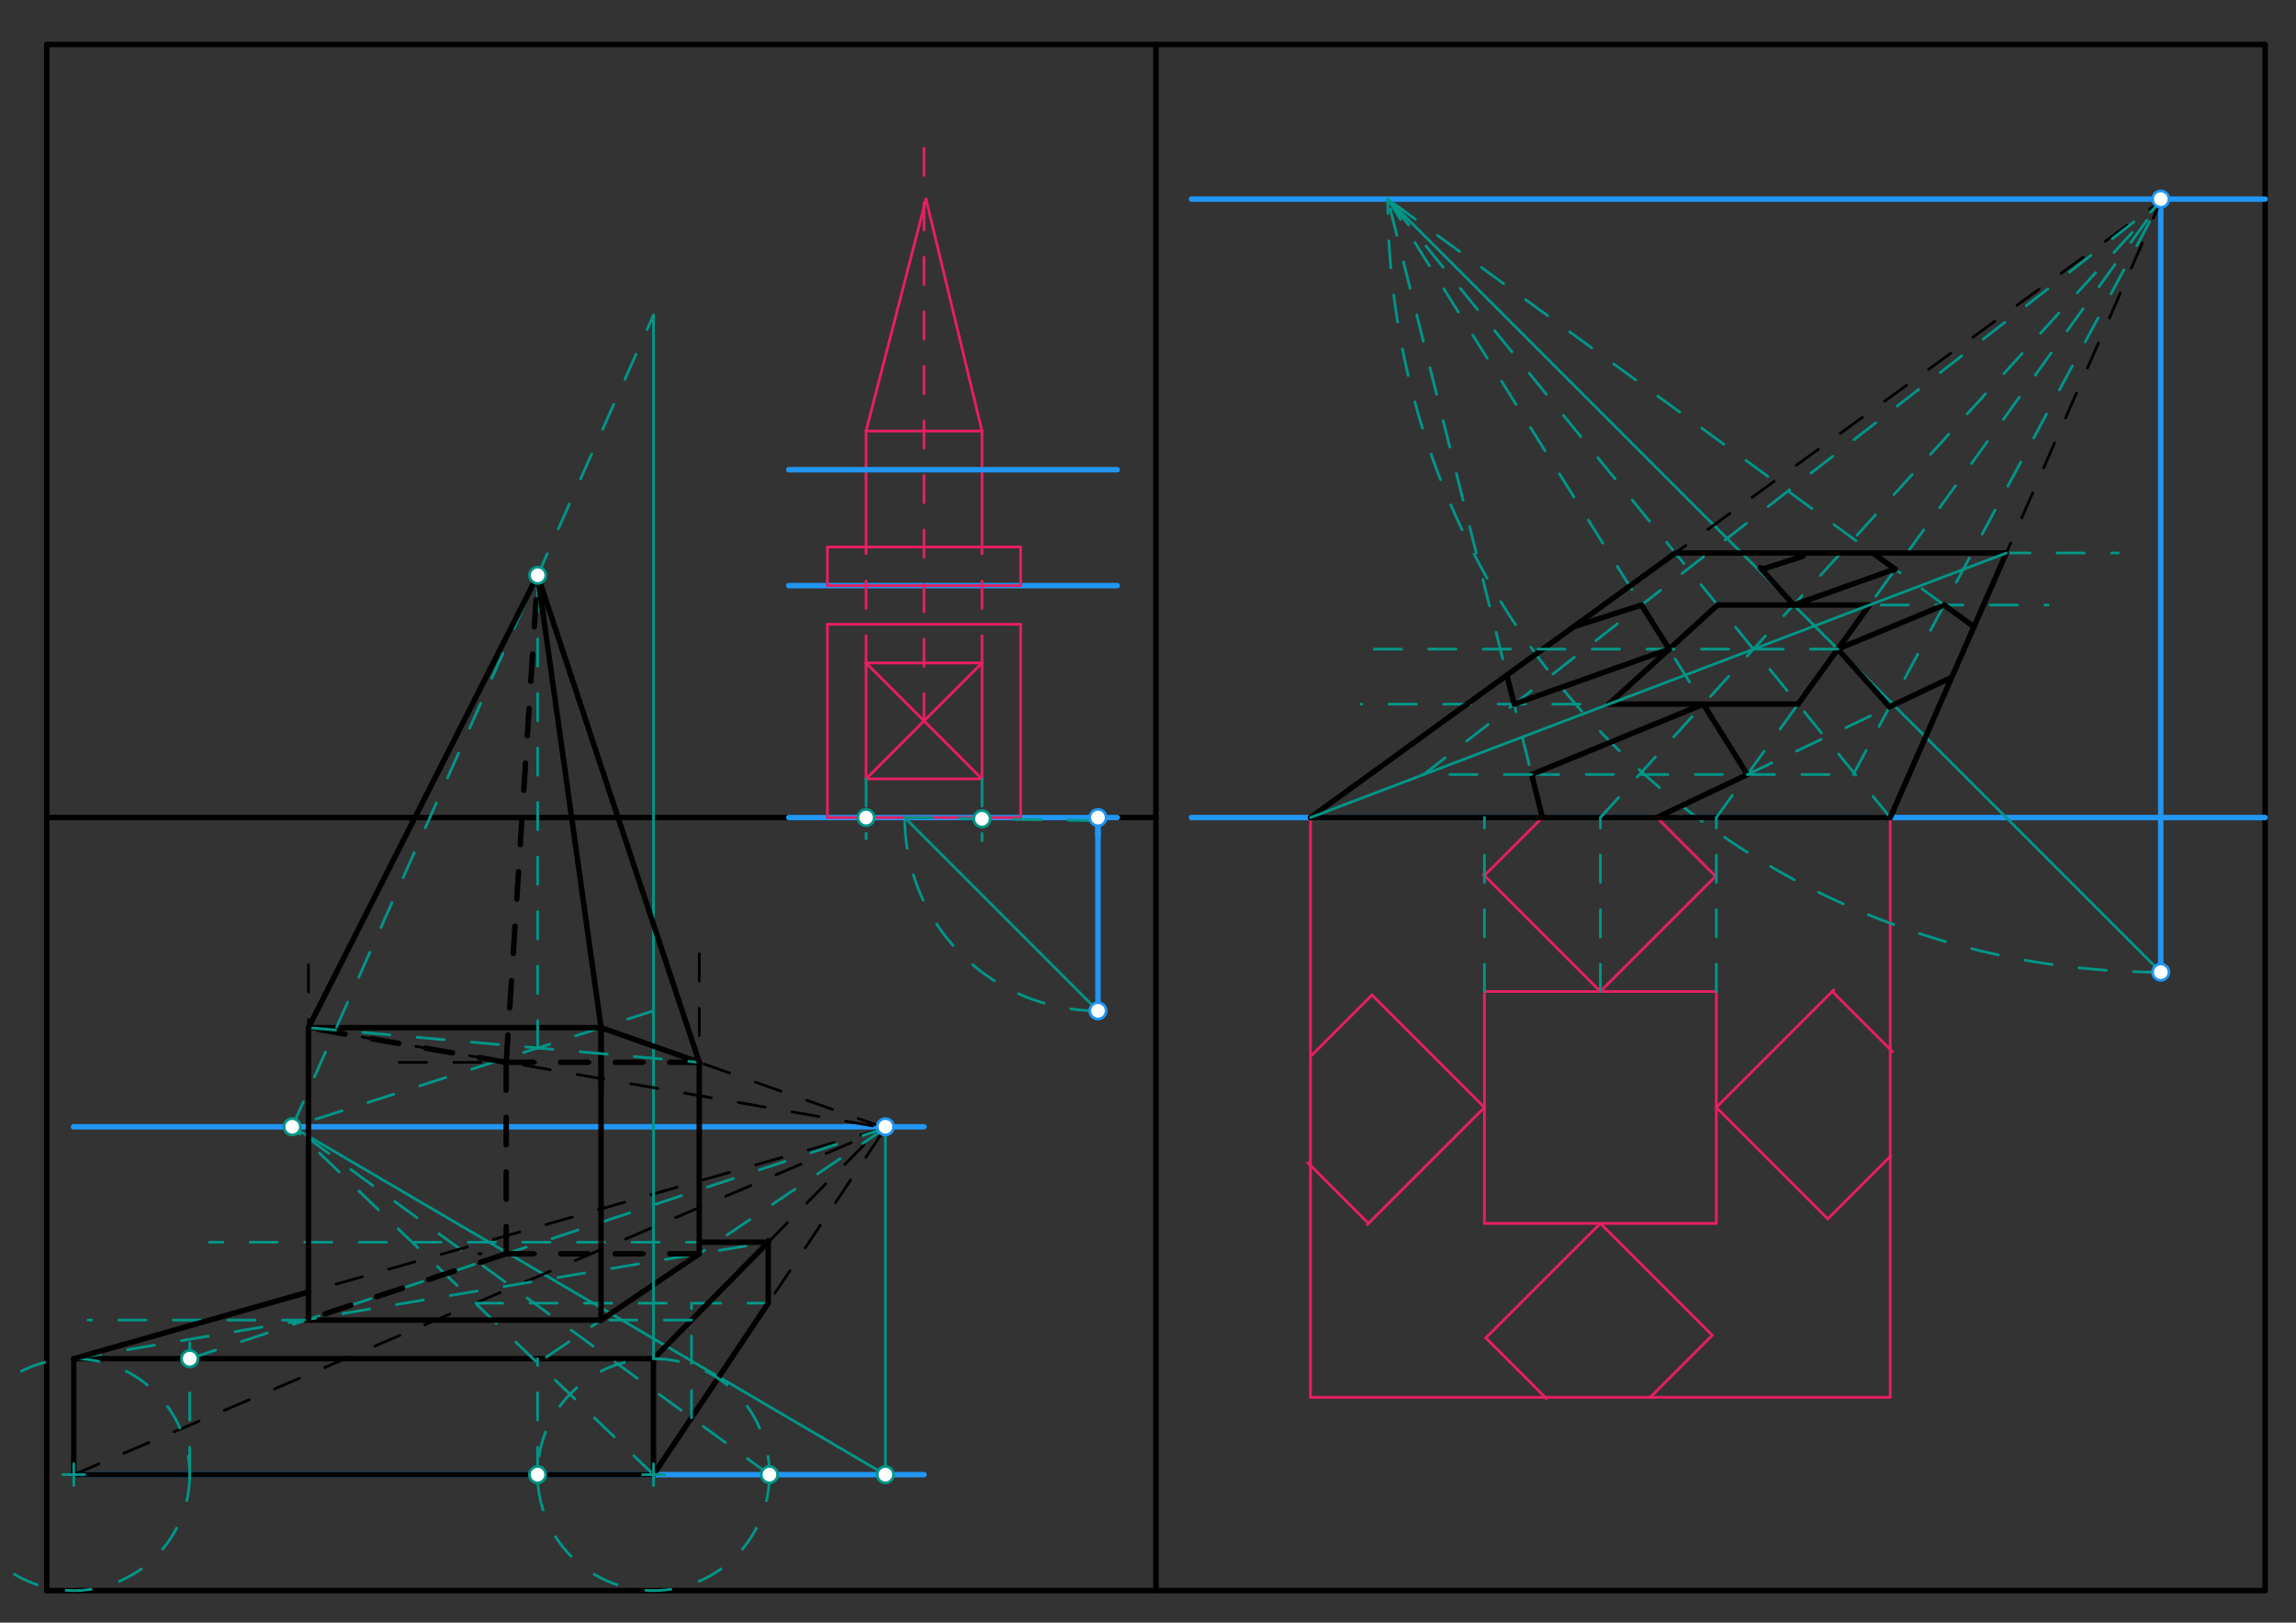 <svg xmlns="http://www.w3.org/2000/svg" class="svg--816" height="100%" preserveAspectRatio="xMidYMid meet" viewBox="0 0 842 595" width="100%"><rect x="0" y="0" width="842" height="595" fill="#333333" stroke="none"/><defs><marker id="marker-arrow" markerHeight="16" markerUnits="userSpaceOnUse" markerWidth="24" orient="auto-start-reverse" refX="24" refY="4" viewBox="0 0 24 8"><path d="M 0 0 L 24 4 L 0 8 z" stroke="inherit"></path></marker></defs><g class="aux-layer--949"></g><g class="main-layer--75a"><g class="element--733"><line stroke="#000000" stroke-dasharray="none" stroke-linecap="round" stroke-width="2" x1="17.132" x2="830.675" y1="16.317" y2="16.317"></line></g><g class="element--733"><line stroke="#000000" stroke-dasharray="none" stroke-linecap="round" stroke-width="2" x1="17.132" x2="17.132" y1="16.317" y2="583.246"></line></g><g class="element--733"><line stroke="#000000" stroke-dasharray="none" stroke-linecap="round" stroke-width="2" x1="830.675" x2="830.675" y1="16.317" y2="583.246"></line></g><g class="element--733"><line stroke="#000000" stroke-dasharray="none" stroke-linecap="round" stroke-width="2" x1="17.132" x2="830.675" y1="583.246" y2="583.246"></line></g><g class="element--733"><line stroke="#000000" stroke-dasharray="none" stroke-linecap="round" stroke-width="2" x1="423.904" x2="423.904" y1="583.246" y2="16.317"></line></g><g class="element--733"><line stroke="#000000" stroke-dasharray="none" stroke-linecap="round" stroke-width="2" x1="423.904" x2="17.132" y1="299.781" y2="299.781"></line></g><g class="element--733"><line stroke="#2196F3" stroke-dasharray="none" stroke-linecap="round" stroke-width="2" x1="409.731" x2="289.258" y1="299.781" y2="299.781"></line></g><g class="element--733"><line stroke="#2196F3" stroke-dasharray="none" stroke-linecap="round" stroke-width="2" x1="402.644" x2="402.644" y1="299.781" y2="306.868"></line></g><g class="element--733"><line stroke="#2196F3" stroke-dasharray="none" stroke-linecap="round" stroke-width="2" x1="402.644" x2="402.644" y1="299.781" y2="370.647"></line></g><g class="element--733"><line stroke="#E91E63" stroke-dasharray="none" stroke-linecap="round" stroke-width="1" x1="374.297" x2="303.431" y1="299.781" y2="299.781"></line></g><g class="element--733"><line stroke="#E91E63" stroke-dasharray="none" stroke-linecap="round" stroke-width="1" x1="303.431" x2="303.431" y1="299.781" y2="228.915"></line></g><g class="element--733"><line stroke="#E91E63" stroke-dasharray="none" stroke-linecap="round" stroke-width="1" x1="374.297" x2="374.297" y1="299.781" y2="228.915"></line></g><g class="element--733"><line stroke="#E91E63" stroke-dasharray="none" stroke-linecap="round" stroke-width="1" x1="374.297" x2="303.431" y1="228.915" y2="228.915"></line></g><g class="element--733"><line stroke="#E91E63" stroke-dasharray="none" stroke-linecap="round" stroke-width="1" x1="360.124" x2="360.124" y1="243.088" y2="285.608"></line></g><g class="element--733"><line stroke="#E91E63" stroke-dasharray="none" stroke-linecap="round" stroke-width="1" x1="360.124" x2="317.605" y1="285.608" y2="285.608"></line></g><g class="element--733"><line stroke="#E91E63" stroke-dasharray="none" stroke-linecap="round" stroke-width="1" x1="317.605" x2="317.605" y1="285.608" y2="243.088"></line></g><g class="element--733"><line stroke="#E91E63" stroke-dasharray="none" stroke-linecap="round" stroke-width="1" x1="317.605" x2="360.124" y1="243.088" y2="243.088"></line></g><g class="element--733"><line stroke="#E91E63" stroke-dasharray="none" stroke-linecap="round" stroke-width="1" x1="317.605" x2="360.124" y1="243.088" y2="285.608"></line></g><g class="element--733"><line stroke="#E91E63" stroke-dasharray="none" stroke-linecap="round" stroke-width="1" x1="317.605" x2="360.124" y1="285.608" y2="243.088"></line></g><g class="element--733"><line stroke="#2196F3" stroke-dasharray="none" stroke-linecap="round" stroke-width="2" x1="374.297" x2="409.731" y1="214.742" y2="214.742"></line></g><g class="element--733"><line stroke="#2196F3" stroke-dasharray="none" stroke-linecap="round" stroke-width="2" x1="374.297" x2="289.258" y1="214.742" y2="214.742"></line></g><g class="element--733"><line stroke="#E91E63" stroke-dasharray="none" stroke-linecap="round" stroke-width="1" x1="374.297" x2="374.297" y1="214.742" y2="200.569"></line></g><g class="element--733"><line stroke="#E91E63" stroke-dasharray="none" stroke-linecap="round" stroke-width="1" x1="374.297" x2="303.431" y1="200.569" y2="200.569"></line></g><g class="element--733"><line stroke="#E91E63" stroke-dasharray="none" stroke-linecap="round" stroke-width="1" x1="303.431" x2="303.431" y1="200.569" y2="214.742"></line></g><g class="element--733"><line stroke="#E91E63" stroke-dasharray="none" stroke-linecap="round" stroke-width="1" x1="303.431" x2="374.297" y1="214.742" y2="214.742"></line></g><g class="element--733"><line stroke="#E91E63" stroke-dasharray="10" stroke-linecap="round" stroke-width="1" x1="317.605" x2="317.605" y1="243.088" y2="200.569"></line></g><g class="element--733"><line stroke="#E91E63" stroke-dasharray="10" stroke-linecap="round" stroke-width="1" x1="360.124" x2="360.124" y1="243.088" y2="200.569"></line></g><g class="element--733"><line stroke="#E91E63" stroke-dasharray="none" stroke-linecap="round" stroke-width="1" x1="317.605" x2="317.605" y1="200.569" y2="158.049"></line></g><g class="element--733"><line stroke="#E91E63" stroke-dasharray="none" stroke-linecap="round" stroke-width="1" x1="360.124" x2="360.124" y1="200.569" y2="158.049"></line></g><g class="element--733"><line stroke="#E91E63" stroke-dasharray="none" stroke-linecap="round" stroke-width="1" x1="317.605" x2="360.124" y1="158.049" y2="158.049"></line></g><g class="element--733"><line stroke="#E91E63" stroke-dasharray="10" stroke-linecap="round" stroke-width="1" x1="338.864" x2="338.864" y1="264.348" y2="54.302"></line></g><g class="element--733"><line stroke="#E91E63" stroke-dasharray="none" stroke-linecap="round" stroke-width="1" x1="317.605" x2="339.616" y1="158.049" y2="72.939"></line></g><g class="element--733"><line stroke="#E91E63" stroke-dasharray="none" stroke-linecap="round" stroke-width="1" x1="339.597" x2="360.124" y1="73.013" y2="158.049"></line></g><g class="element--733"><line stroke="#2196F3" stroke-dasharray="none" stroke-linecap="round" stroke-width="2" x1="317.605" x2="409.731" y1="172.222" y2="172.222"></line></g><g class="element--733"><line stroke="#2196F3" stroke-dasharray="none" stroke-linecap="round" stroke-width="2" x1="317.605" x2="289.258" y1="172.222" y2="172.222"></line></g><g class="element--733"><line stroke="#2196F3" stroke-dasharray="none" stroke-linecap="round" stroke-width="2" x1="338.864" x2="26.942" y1="413.167" y2="413.167"></line></g><g class="element--733"><line stroke="#2196F3" stroke-dasharray="none" stroke-linecap="round" stroke-width="2" x1="338.864" x2="26.942" y1="540.726" y2="540.726"></line></g><g class="element--733"><line stroke="#2196F3" stroke-dasharray="none" stroke-linecap="round" stroke-width="2" x1="830.675" x2="436.942" y1="73.01" y2="73.01"></line></g><g class="element--733"><line stroke="#2196F3" stroke-dasharray="none" stroke-linecap="round" stroke-width="2" x1="436.942" x2="830.675" y1="299.781" y2="299.781"></line></g><g class="element--733"><line stroke="#2196F3" stroke-dasharray="none" stroke-linecap="round" stroke-width="2" x1="792.408" x2="792.408" y1="299.781" y2="73.01"></line></g><g class="element--733"><line stroke="#2196F3" stroke-dasharray="none" stroke-linecap="round" stroke-width="2" x1="792.408" x2="792.408" y1="299.781" y2="356.474"></line></g><g class="element--733"><line stroke="#E91E63" stroke-dasharray="none" stroke-linecap="round" stroke-width="1" x1="480.597" x2="480.597" y1="299.781" y2="512.38"></line></g><g class="element--733"><line stroke="#E91E63" stroke-dasharray="none" stroke-linecap="round" stroke-width="1" x1="480.597" x2="693.195" y1="512.38" y2="512.38"></line></g><g class="element--733"><line stroke="#E91E63" stroke-dasharray="none" stroke-linecap="round" stroke-width="1" x1="693.195" x2="693.195" y1="512.38" y2="299.781"></line></g><g class="element--733"><line stroke="#E91E63" stroke-dasharray="none" stroke-linecap="round" stroke-width="1" x1="480.597" x2="693.195" y1="299.781" y2="299.781"></line></g><g class="element--733"><line stroke="#E91E63" stroke-dasharray="none" stroke-linecap="round" stroke-width="1" x1="544.376" x2="629.416" y1="363.561" y2="363.561"></line></g><g class="element--733"><line stroke="#E91E63" stroke-dasharray="none" stroke-linecap="round" stroke-width="1" x1="629.416" x2="629.416" y1="363.561" y2="448.6"></line></g><g class="element--733"><line stroke="#E91E63" stroke-dasharray="none" stroke-linecap="round" stroke-width="1" x1="629.416" x2="544.376" y1="448.6" y2="448.6"></line></g><g class="element--733"><line stroke="#E91E63" stroke-dasharray="none" stroke-linecap="round" stroke-width="1" x1="544.376" x2="501.425" y1="406.08" y2="449.032"></line></g><g class="element--733"><line stroke="#E91E63" stroke-dasharray="none" stroke-linecap="round" stroke-width="1" x1="501.856" x2="479.59" y1="448.6" y2="426.334"></line></g><g class="element--733"><line stroke="#E91E63" stroke-dasharray="none" stroke-linecap="round" stroke-width="1" x1="544.376" x2="503.147" y1="406.08" y2="364.851"></line></g><g class="element--733"><line stroke="#E91E63" stroke-dasharray="none" stroke-linecap="round" stroke-width="1" x1="503.147" x2="480.958" y1="364.851" y2="387.04"></line></g><g class="element--733"><line stroke="#E91E63" stroke-dasharray="none" stroke-linecap="round" stroke-width="1" x1="586.896" x2="544" y1="363.561" y2="320.665"></line></g><g class="element--733"><line stroke="#E91E63" stroke-dasharray="none" stroke-linecap="round" stroke-width="1" x1="544.376" x2="566.166" y1="321.041" y2="299.251"></line></g><g class="element--733"><line stroke="#E91E63" stroke-dasharray="none" stroke-linecap="round" stroke-width="1" x1="586.896" x2="629.149" y1="363.561" y2="321.308"></line></g><g class="element--733"><line stroke="#E91E63" stroke-dasharray="none" stroke-linecap="round" stroke-width="1" x1="629.149" x2="606.916" y1="321.308" y2="299.075"></line></g><g class="element--733"><line stroke="#E91E63" stroke-dasharray="none" stroke-linecap="round" stroke-width="1" x1="629.416" x2="670.279" y1="406.08" y2="446.944"></line></g><g class="element--733"><line stroke="#E91E63" stroke-dasharray="none" stroke-linecap="round" stroke-width="1" x1="629.416" x2="672.502" y1="406.08" y2="362.994"></line></g><g class="element--733"><line stroke="#E91E63" stroke-dasharray="none" stroke-linecap="round" stroke-width="1" x1="671.935" x2="694.002" y1="363.561" y2="385.628"></line></g><g class="element--733"><line stroke="#E91E63" stroke-dasharray="none" stroke-linecap="round" stroke-width="1" x1="670.279" x2="693.397" y1="446.944" y2="423.826"></line></g><g class="element--733"><line stroke="#E91E63" stroke-dasharray="none" stroke-linecap="round" stroke-width="1" x1="586.896" x2="544.889" y1="448.6" y2="490.607"></line></g><g class="element--733"><line stroke="#E91E63" stroke-dasharray="none" stroke-linecap="round" stroke-width="1" x1="544.889" x2="567.096" y1="490.607" y2="512.815"></line></g><g class="element--733"><line stroke="#E91E63" stroke-dasharray="none" stroke-linecap="round" stroke-width="1" x1="586.896" x2="627.926" y1="448.6" y2="489.63"></line></g><g class="element--733"><line stroke="#E91E63" stroke-dasharray="none" stroke-linecap="round" stroke-width="1" x1="627.926" x2="605.138" y1="489.63" y2="512.419"></line></g><g class="element--733"><line stroke="#E91E63" stroke-dasharray="none" stroke-linecap="round" stroke-width="1" x1="544.376" x2="544.376" y1="363.561" y2="448.6"></line></g><g class="element--733"><line stroke="#009688" stroke-dasharray="none" stroke-linecap="round" stroke-width="1" x1="324.691" x2="324.691" y1="413.167" y2="540.726"></line></g><g class="element--733"><line stroke="#000000" stroke-dasharray="none" stroke-linecap="round" stroke-width="2" x1="239.652" x2="27.053" y1="540.726" y2="540.726"></line></g><g class="element--733"><line stroke="#000000" stroke-dasharray="none" stroke-linecap="round" stroke-width="2" x1="239.652" x2="239.652" y1="540.726" y2="498.206"></line></g><g class="element--733"><line stroke="#000000" stroke-dasharray="none" stroke-linecap="round" stroke-width="2" x1="239.652" x2="27.053" y1="498.206" y2="498.206"></line></g><g class="element--733"><line stroke="#000000" stroke-dasharray="none" stroke-linecap="round" stroke-width="2" x1="27.053" x2="27.053" y1="498.206" y2="540.726"></line></g><g class="element--733"><path d="M 402.644 370.647 A 70.866 70.866 0 0 1 331.778 299.781" fill="none" stroke="#009688" stroke-dasharray="10" stroke-linecap="round" stroke-width="1"></path></g><g class="element--733"><line stroke="#009688" stroke-dasharray="10" stroke-linecap="round" stroke-width="1" x1="331.778" x2="404.276" y1="299.781" y2="300.969"></line></g><g class="element--733"><line stroke="#009688" stroke-dasharray="none" stroke-linecap="round" stroke-width="1" x1="402.644" x2="331.778" y1="370.647" y2="299.781"></line></g><g class="element--733"><line stroke="#009688" stroke-dasharray="none" stroke-linecap="round" stroke-width="1" x1="324.691" x2="107.169" y1="540.726" y2="413.167"></line></g><g class="element--733"><line stroke="#000000" stroke-dasharray="10" stroke-linecap="round" stroke-width="1" x1="27.053" x2="326.276" y1="540.726" y2="412.969"></line></g><g class="element--733"><line stroke="#000000" stroke-dasharray="10" stroke-linecap="round" stroke-width="1" x1="239.652" x2="324.691" y1="540.726" y2="413.645"></line></g><g class="element--733"><line stroke="#009688" stroke-dasharray="10" stroke-linecap="round" stroke-width="1" x1="239.652" x2="107.169" y1="540.726" y2="413.167"></line></g><g class="element--733"><line stroke="#009688" stroke-dasharray="10" stroke-linecap="round" stroke-width="1" x1="174.339" x2="282.171" y1="477.84" y2="477.84"></line></g><g class="element--733"><line stroke="#000000" stroke-dasharray="10" stroke-linecap="round" stroke-width="1" x1="239.652" x2="324.942" y1="498.206" y2="411.635"></line></g><g class="element--733"><line stroke="#000000" stroke-dasharray="none" stroke-linecap="round" stroke-width="2" x1="281.733" x2="281.733" y1="477.84" y2="454.921"></line></g><g class="element--733"><line stroke="#000000" stroke-dasharray="none" stroke-linecap="round" stroke-width="2" x1="239.652" x2="281.733" y1="540.726" y2="477.84"></line></g><g class="element--733"><line stroke="#000000" stroke-dasharray="none" stroke-linecap="round" stroke-width="2" x1="239.652" x2="281.733" y1="498.206" y2="455.493"></line></g><g class="element--733"><line stroke="#009688" stroke-dasharray="10" stroke-linecap="round" stroke-width="1" x1="360.124" x2="360.124" y1="285.608" y2="308.302"></line></g><g class="element--733"><line stroke="#009688" stroke-dasharray="10" stroke-linecap="round" stroke-width="1" x1="317.605" x2="317.605" y1="285.608" y2="307.635"></line></g><g class="element--733"><g class="center--a87"><line x1="235.652" y1="540.726" x2="243.652" y2="540.726" stroke="#009688" stroke-width="1" stroke-linecap="round"></line><line x1="239.652" y1="536.726" x2="239.652" y2="544.726" stroke="#009688" stroke-width="1" stroke-linecap="round"></line><circle class="hit--87b" cx="239.652" cy="540.726" r="4" stroke="none" fill="transparent"></circle></g><circle cx="239.652" cy="540.726" fill="none" r="42.52" stroke="#009688" stroke-dasharray="10" stroke-width="1"></circle></g><g class="element--733"><g class="center--a87"><line x1="23.053" y1="540.726" x2="31.053" y2="540.726" stroke="#009688" stroke-width="1" stroke-linecap="round"></line><line x1="27.053" y1="536.726" x2="27.053" y2="544.726" stroke="#009688" stroke-width="1" stroke-linecap="round"></line><circle class="hit--87b" cx="27.053" cy="540.726" r="4" stroke="none" fill="transparent"></circle></g><circle cx="27.053" cy="540.726" fill="none" r="42.52" stroke="#009688" stroke-dasharray="10" stroke-width="1"></circle></g><g class="element--733"><line stroke="#009688" stroke-dasharray="10" stroke-linecap="round" stroke-width="1" x1="282.171" x2="107.169" y1="540.726" y2="413.167"></line></g><g class="element--733"><line stroke="#009688" stroke-dasharray="10" stroke-linecap="round" stroke-width="1" x1="197.132" x2="197.132" y1="540.726" y2="498.206"></line></g><g class="element--733"><line stroke="#009688" stroke-dasharray="10" stroke-linecap="round" stroke-width="1" x1="253.592" x2="253.592" y1="519.894" y2="477.84"></line></g><g class="element--733"><line stroke="#009688" stroke-dasharray="10" stroke-linecap="round" stroke-width="1" x1="253.592" x2="32.276" y1="484.057" y2="484.057"></line></g><g class="element--733"><line stroke="#009688" stroke-dasharray="10" stroke-linecap="round" stroke-width="1" x1="324.691" x2="197.132" y1="413.645" y2="499.787"></line></g><g class="element--733"><line stroke="#009688" stroke-dasharray="10" stroke-linecap="round" stroke-width="1" x1="69.573" x2="69.573" y1="540.726" y2="492.381"></line></g><g class="element--733"><line stroke="#009688" stroke-dasharray="10" stroke-linecap="round" stroke-width="1" x1="281.733" x2="76.808" y1="455.493" y2="455.493"></line></g><g class="element--733"><line stroke="#000000" stroke-dasharray="10" stroke-linecap="round" stroke-width="1" x1="27.053" x2="324.691" y1="498.206" y2="413.645"></line></g><g class="element--733"><line stroke="#009688" stroke-dasharray="10" stroke-linecap="round" stroke-width="1" x1="69.573" x2="324.691" y1="498.206" y2="413.645"></line></g><g class="element--733"><line stroke="#000000" stroke-dasharray="none" stroke-linecap="round" stroke-width="2" x1="112.261" x2="220.425" y1="484.057" y2="484.057"></line></g><g class="element--733"><line stroke="#009688" stroke-dasharray="10" stroke-linecap="round" stroke-width="1" x1="27.053" x2="281.733" y1="498.206" y2="455.493"></line></g><g class="element--733"><line stroke="#000000" stroke-dasharray="none" stroke-linecap="round" stroke-width="2" x1="256.441" x2="220.425" y1="459.735" y2="484.057"></line></g><g class="element--733"><line stroke="#009688" stroke-dasharray="none" stroke-linecap="round" stroke-width="1" x1="239.652" x2="239.652" y1="498.206" y2="370.647"></line></g><g class="element--733"><line stroke="#009688" stroke-dasharray="10" stroke-linecap="round" stroke-width="1" x1="239.652" x2="107.169" y1="370.647" y2="413.167"></line></g><g class="element--733"><line stroke="#000000" stroke-dasharray="none" stroke-linecap="round" stroke-width="2" x1="220.425" x2="220.425" y1="376.818" y2="484.057"></line></g><g class="element--733"><line stroke="#000000" stroke-dasharray="10" stroke-linecap="round" stroke-width="1" x1="220.425" x2="324.691" y1="376.818" y2="413.645"></line></g><g class="element--733"><line stroke="#000000" stroke-dasharray="10" stroke-linecap="round" stroke-width="1" x1="256.441" x2="256.441" y1="459.735" y2="344.381"></line></g><g class="element--733"><line stroke="#000000" stroke-dasharray="10" stroke-linecap="round" stroke-width="1" x1="113.123" x2="113.123" y1="483.771" y2="344.953"></line></g><g class="element--733"><line stroke="#000000" stroke-dasharray="none" stroke-linecap="round" stroke-width="2" x1="220.425" x2="113.123" y1="376.818" y2="376.818"></line></g><g class="element--733"><line stroke="#000000" stroke-dasharray="none" stroke-linecap="round" stroke-width="2" x1="220.425" x2="220.425" y1="399.239" y2="376.818"></line></g><g class="element--733"><line stroke="#000000" stroke-dasharray="none" stroke-linecap="round" stroke-width="2" x1="113.123" x2="113.123" y1="376.818" y2="483.771"></line></g><g class="element--733"><line stroke="#000000" stroke-dasharray="none" stroke-linecap="round" stroke-width="2" x1="220.425" x2="256.441" y1="376.818" y2="389.539"></line></g><g class="element--733"><line stroke="#000000" stroke-dasharray="none" stroke-linecap="round" stroke-width="2" x1="256.441" x2="256.441" y1="459.735" y2="389.539"></line></g><g class="element--733"><line stroke="#000000" stroke-dasharray="10" stroke-linecap="round" stroke-width="1" x1="256.441" x2="144.808" y1="389.539" y2="389.539"></line></g><g class="element--733"><line stroke="#000000" stroke-dasharray="10" stroke-linecap="round" stroke-width="1" x1="113.123" x2="324.691" y1="376.818" y2="413.645"></line></g><g class="element--733"><line stroke="#000000" stroke-dasharray="none" stroke-linecap="round" stroke-width="2" x1="27.053" x2="113.123" y1="498.206" y2="473.753"></line></g><g class="element--733"><line stroke="#000000" stroke-dasharray="none" stroke-linecap="round" stroke-width="2" x1="256.441" x2="281.733" y1="455.493" y2="455.493"></line></g><g class="element--733"><line stroke="#000000" stroke-dasharray="10" stroke-linecap="round" stroke-width="1" x1="256.441" x2="175.616" y1="459.735" y2="459.735"></line></g><g class="element--733"><line stroke="#000000" stroke-dasharray="10" stroke-linecap="round" stroke-width="1" x1="185.64" x2="185.64" y1="459.735" y2="389.539"></line></g><g class="element--733"><line stroke="#000000" stroke-dasharray="10" stroke-linecap="round" stroke-width="2" x1="185.64" x2="256.441" y1="459.735" y2="459.735"></line></g><g class="element--733"><line stroke="#000000" stroke-dasharray="10" stroke-linecap="round" stroke-width="2" x1="185.64" x2="185.64" y1="459.735" y2="389.539"></line></g><g class="element--733"><line stroke="#000000" stroke-dasharray="10" stroke-linecap="round" stroke-width="2" x1="185.64" x2="256.441" y1="389.539" y2="389.539"></line></g><g class="element--733"><line stroke="#000000" stroke-dasharray="10" stroke-linecap="round" stroke-width="2" x1="185.64" x2="113.123" y1="459.735" y2="483.771"></line></g><g class="element--733"><line stroke="#000000" stroke-dasharray="10" stroke-linecap="round" stroke-width="2" x1="185.64" x2="113.123" y1="389.539" y2="376.818"></line></g><g class="element--733"><line stroke="#009688" stroke-dasharray="none" stroke-linecap="round" stroke-width="1" x1="239.652" x2="239.652" y1="370.647" y2="115.529"></line></g><g class="element--733"><line stroke="#009688" stroke-dasharray="10" stroke-linecap="round" stroke-width="1" x1="107.169" x2="239.652" y1="413.167" y2="115.529"></line></g><g class="element--733"><line stroke="#009688" stroke-dasharray="10" stroke-linecap="round" stroke-width="1" x1="113.123" x2="256.441" y1="376.818" y2="389.539"></line></g><g class="element--733"><line stroke="#009688" stroke-dasharray="10" stroke-linecap="round" stroke-width="1" x1="197.178" x2="197.178" y1="384.279" y2="210.237"></line></g><g class="element--733"><line stroke="#000000" stroke-dasharray="none" stroke-linecap="round" stroke-width="2" x1="113.123" x2="197.178" y1="376.818" y2="210.951"></line></g><g class="element--733"><line stroke="#000000" stroke-dasharray="none" stroke-linecap="round" stroke-width="2" x1="197.178" x2="220.425" y1="210.951" y2="376.818"></line></g><g class="element--733"><line stroke="#000000" stroke-dasharray="none" stroke-linecap="round" stroke-width="2" x1="197.178" x2="256.441" y1="210.951" y2="389.539"></line></g><g class="element--733"><line stroke="#000000" stroke-dasharray="10" stroke-linecap="round" stroke-width="2" x1="185.64" x2="197.178" y1="389.539" y2="210.951"></line></g><g class="element--733"><path d="M 792.408 356.474 A 283.465 283.465 0 0 1 508.943 73.01" fill="none" stroke="#009688" stroke-dasharray="10" stroke-linecap="round" stroke-width="1"></path></g><g class="element--733"><line stroke="#009688" stroke-dasharray="none" stroke-linecap="round" stroke-width="1" x1="792.408" x2="508.943" y1="356.474" y2="73.01"></line></g><g class="element--733"><line stroke="#000000" stroke-dasharray="none" stroke-linecap="round" stroke-width="2" x1="480.597" x2="693.195" y1="299.781" y2="299.781"></line></g><g class="element--733"><line stroke="#000000" stroke-dasharray="10" stroke-linecap="round" stroke-width="1" x1="693.195" x2="792.808" y1="299.781" y2="72.79"></line></g><g class="element--733"><line stroke="#000000" stroke-dasharray="10" stroke-linecap="round" stroke-width="1" x1="480.597" x2="792.408" y1="299.781" y2="73.701"></line></g><g class="element--733"><line stroke="#009688" stroke-dasharray="10" stroke-linecap="round" stroke-width="1" x1="693.195" x2="508.943" y1="299.781" y2="73.01"></line></g><g class="element--733"><line stroke="#009688" stroke-dasharray="10" stroke-linecap="round" stroke-width="1" x1="614.382" x2="776.808" y1="202.78" y2="202.78"></line></g><g class="element--733"><line stroke="#009688" stroke-dasharray="10" stroke-linecap="round" stroke-width="1" x1="544.376" x2="544.376" y1="363.561" y2="299.781"></line></g><g class="element--733"><line stroke="#009688" stroke-dasharray="10" stroke-linecap="round" stroke-width="1" x1="629.416" x2="629.416" y1="363.561" y2="299.781"></line></g><g class="element--733"><line stroke="#009688" stroke-dasharray="10" stroke-linecap="round" stroke-width="1" x1="629.416" x2="792.408" y1="299.781" y2="73.701"></line></g><g class="element--733"><line stroke="#009688" stroke-dasharray="10" stroke-linecap="round" stroke-width="1" x1="565.636" x2="508.943" y1="299.781" y2="73.01"></line></g><g class="element--733"><line stroke="#000000" stroke-dasharray="none" stroke-linecap="round" stroke-width="2" x1="565.636" x2="561.691" y1="299.781" y2="283.999"></line></g><g class="element--733"><line stroke="#009688" stroke-dasharray="10" stroke-linecap="round" stroke-width="1" x1="561.691" x2="640.994" y1="283.999" y2="283.999"></line></g><g class="element--733"><line stroke="#000000" stroke-dasharray="none" stroke-linecap="round" stroke-width="2" x1="607.622" x2="640.794" y1="299.781" y2="283.999"></line></g><g class="element--733"><line stroke="#009688" stroke-dasharray="10" stroke-linecap="round" stroke-width="1" x1="640.794" x2="508.943" y1="283.999" y2="73.01"></line></g><g class="element--733"><line stroke="#009688" stroke-dasharray="10" stroke-linecap="round" stroke-width="1" x1="586.896" x2="586.896" y1="363.561" y2="299.781"></line></g><g class="element--733"><line stroke="#009688" stroke-dasharray="10" stroke-linecap="round" stroke-width="1" x1="586.896" x2="792.408" y1="299.781" y2="73.701"></line></g><g class="element--733"><line stroke="#000000" stroke-dasharray="none" stroke-linecap="round" stroke-width="2" x1="640.794" x2="624.681" y1="283.999" y2="258.215"></line></g><g class="element--733"><line stroke="#000000" stroke-dasharray="none" stroke-linecap="round" stroke-width="2" x1="624.681" x2="561.691" y1="258.215" y2="283.999"></line></g><g class="element--733"><line stroke="#009688" stroke-dasharray="10" stroke-linecap="round" stroke-width="1" x1="659.401" x2="499.094" y1="258.189" y2="258.189"></line></g><g class="element--733"><line stroke="#009688" stroke-dasharray="10" stroke-linecap="round" stroke-width="1" x1="629.875" x2="751.094" y1="221.849" y2="221.849"></line></g><g class="element--733"><line stroke="#000000" stroke-dasharray="none" stroke-linecap="round" stroke-width="2" x1="659.401" x2="590.007" y1="258.189" y2="258.189"></line></g><g class="element--733"><line stroke="#000000" stroke-dasharray="none" stroke-linecap="round" stroke-width="2" x1="659.401" x2="685.601" y1="258.189" y2="221.849"></line></g><g class="element--733"><line stroke="#000000" stroke-dasharray="none" stroke-linecap="round" stroke-width="2" x1="685.601" x2="629.875" y1="221.849" y2="221.849"></line></g><g class="element--733"><line stroke="#000000" stroke-dasharray="none" stroke-linecap="round" stroke-width="2" x1="629.875" x2="590.007" y1="221.849" y2="258.189"></line></g><g class="element--733"><line stroke="#009688" stroke-dasharray="10" stroke-linecap="round" stroke-width="1" x1="640.794" x2="679.637" y1="283.999" y2="283.999"></line></g><g class="element--733"><line stroke="#009688" stroke-dasharray="10" stroke-linecap="round" stroke-width="1" x1="679.637" x2="792.408" y1="283.999" y2="73.701"></line></g><g class="element--733"><line stroke="#009688" stroke-dasharray="10" stroke-linecap="round" stroke-width="1" x1="640.794" x2="715.621" y1="283.999" y2="248.399"></line></g><g class="element--733"><line stroke="#000000" stroke-dasharray="none" stroke-linecap="round" stroke-width="2" x1="693.195" x2="735.763" y1="299.781" y2="202.78"></line></g><g class="element--733"><line stroke="#000000" stroke-dasharray="none" stroke-linecap="round" stroke-width="2" x1="480.597" x2="614.382" y1="299.781" y2="202.78"></line></g><g class="element--733"><line stroke="#000000" stroke-dasharray="none" stroke-linecap="round" stroke-width="2" x1="614.382" x2="735.763" y1="202.78" y2="202.78"></line></g><g class="element--733"><line stroke="#000000" stroke-dasharray="none" stroke-linecap="round" stroke-width="2" x1="673.947" x2="692.941" y1="238.013" y2="259.189"></line></g><g class="element--733"><line stroke="#000000" stroke-dasharray="none" stroke-linecap="round" stroke-width="2" x1="715.621" x2="692.941" y1="248.399" y2="259.189"></line></g><g class="element--733"><line stroke="#000000" stroke-dasharray="none" stroke-linecap="round" stroke-width="2" x1="673.947" x2="712.964" y1="238.013" y2="221.849"></line></g><g class="element--733"><line stroke="#009688" stroke-dasharray="none" stroke-linecap="round" stroke-width="1" x1="480.597" x2="735.763" y1="299.781" y2="202.78"></line></g><g class="element--733"><line stroke="#009688" stroke-dasharray="10" stroke-linecap="round" stroke-width="1" x1="561.691" x2="521.472" y1="283.999" y2="283.999"></line></g><g class="element--733"><line stroke="#009688" stroke-dasharray="10" stroke-linecap="round" stroke-width="1" x1="522.112" x2="792.408" y1="283.999" y2="73.701"></line></g><g class="element--733"><line stroke="#009688" stroke-dasharray="10" stroke-linecap="round" stroke-width="1" x1="673.947" x2="501.379" y1="238.013" y2="238.013"></line></g><g class="element--733"><line stroke="#000000" stroke-dasharray="10" stroke-linecap="round" stroke-width="2" x1="552.587" x2="555.286" y1="247.584" y2="258.189"></line></g><g class="element--733"><line stroke="#000000" stroke-dasharray="none" stroke-linecap="round" stroke-width="2" x1="555.286" x2="612.141" y1="258.189" y2="238.013"></line></g><g class="element--733"><line stroke="#000000" stroke-dasharray="none" stroke-linecap="round" stroke-width="2" x1="612.141" x2="601.968" y1="238.013" y2="221.869"></line></g><g class="element--733"><line stroke="#009688" stroke-dasharray="10" stroke-linecap="round" stroke-width="1" x1="712.964" x2="508.943" y1="221.849" y2="73.01"></line></g><g class="element--733"><line stroke="#000000" stroke-dasharray="none" stroke-linecap="round" stroke-width="2" x1="686.876" x2="695.032" y1="202.817" y2="208.767"></line></g><g class="element--733"><line stroke="#000000" stroke-dasharray="none" stroke-linecap="round" stroke-width="2" x1="712.964" x2="723.933" y1="221.849" y2="229.851"></line></g><g class="element--733"><line stroke="#000000" stroke-dasharray="none" stroke-linecap="round" stroke-width="2" x1="657.738" x2="694.984" y1="221.849" y2="208.632"></line></g><g class="element--733"><line stroke="#000000" stroke-dasharray="none" stroke-linecap="round" stroke-width="2" x1="657.771" x2="645.462" y1="221.837" y2="208.115"></line></g><g class="element--733"><line stroke="#000000" stroke-dasharray="none" stroke-linecap="round" stroke-width="2" x1="601.968" x2="577.083" y1="221.869" y2="229.824"></line></g><g class="element--733"><line stroke="#000000" stroke-dasharray="none" stroke-linecap="round" stroke-width="2" x1="646.062" x2="661.273" y1="208.783" y2="203.921"></line></g><g class="element--733"><circle cx="402.644" cy="299.781" r="3" stroke="#2196F3" stroke-width="1" fill="#ffffff"></circle>}</g><g class="element--733"><circle cx="402.644" cy="370.647" r="3" stroke="#2196F3" stroke-width="1" fill="#ffffff"></circle>}</g><g class="element--733"><circle cx="324.691" cy="413.167" r="3" stroke="#2196F3" stroke-width="1" fill="#ffffff"></circle>}</g><g class="element--733"><circle cx="792.408" cy="356.474" r="3" stroke="#2196F3" stroke-width="1" fill="#ffffff"></circle>}</g><g class="element--733"><circle cx="792.408" cy="73.01" r="3" stroke="#2196F3" stroke-width="1" fill="#ffffff"></circle>}</g><g class="element--733"><circle cx="324.691" cy="540.726" r="3" stroke="#009688" stroke-width="1" fill="#ffffff"></circle>}</g><g class="element--733"><circle cx="107.169" cy="413.167" r="3" stroke="#009688" stroke-width="1" fill="#ffffff"></circle>}</g><g class="element--733"><circle cx="360.124" cy="300.246" r="3" stroke="#009688" stroke-width="1" fill="#ffffff"></circle>}</g><g class="element--733"><circle cx="317.605" cy="299.781" r="3" stroke="#009688" stroke-width="1" fill="#ffffff"></circle>}</g><g class="element--733"><circle cx="197.132" cy="540.726" r="3" stroke="#009688" stroke-width="1" fill="#ffffff"></circle>}</g><g class="element--733"><circle cx="282.171" cy="540.726" r="3" stroke="#009688" stroke-width="1" fill="#ffffff"></circle>}</g><g class="element--733"><circle cx="69.573" cy="498.206" r="3" stroke="#009688" stroke-width="1" fill="#ffffff"></circle>}</g><g class="element--733"><circle cx="197.178" cy="210.951" r="3" stroke="#009688" stroke-width="1" fill="#ffffff"></circle>}</g></g><g class="snaps-layer--ac6"></g><g class="temp-layer--52d"></g></svg>